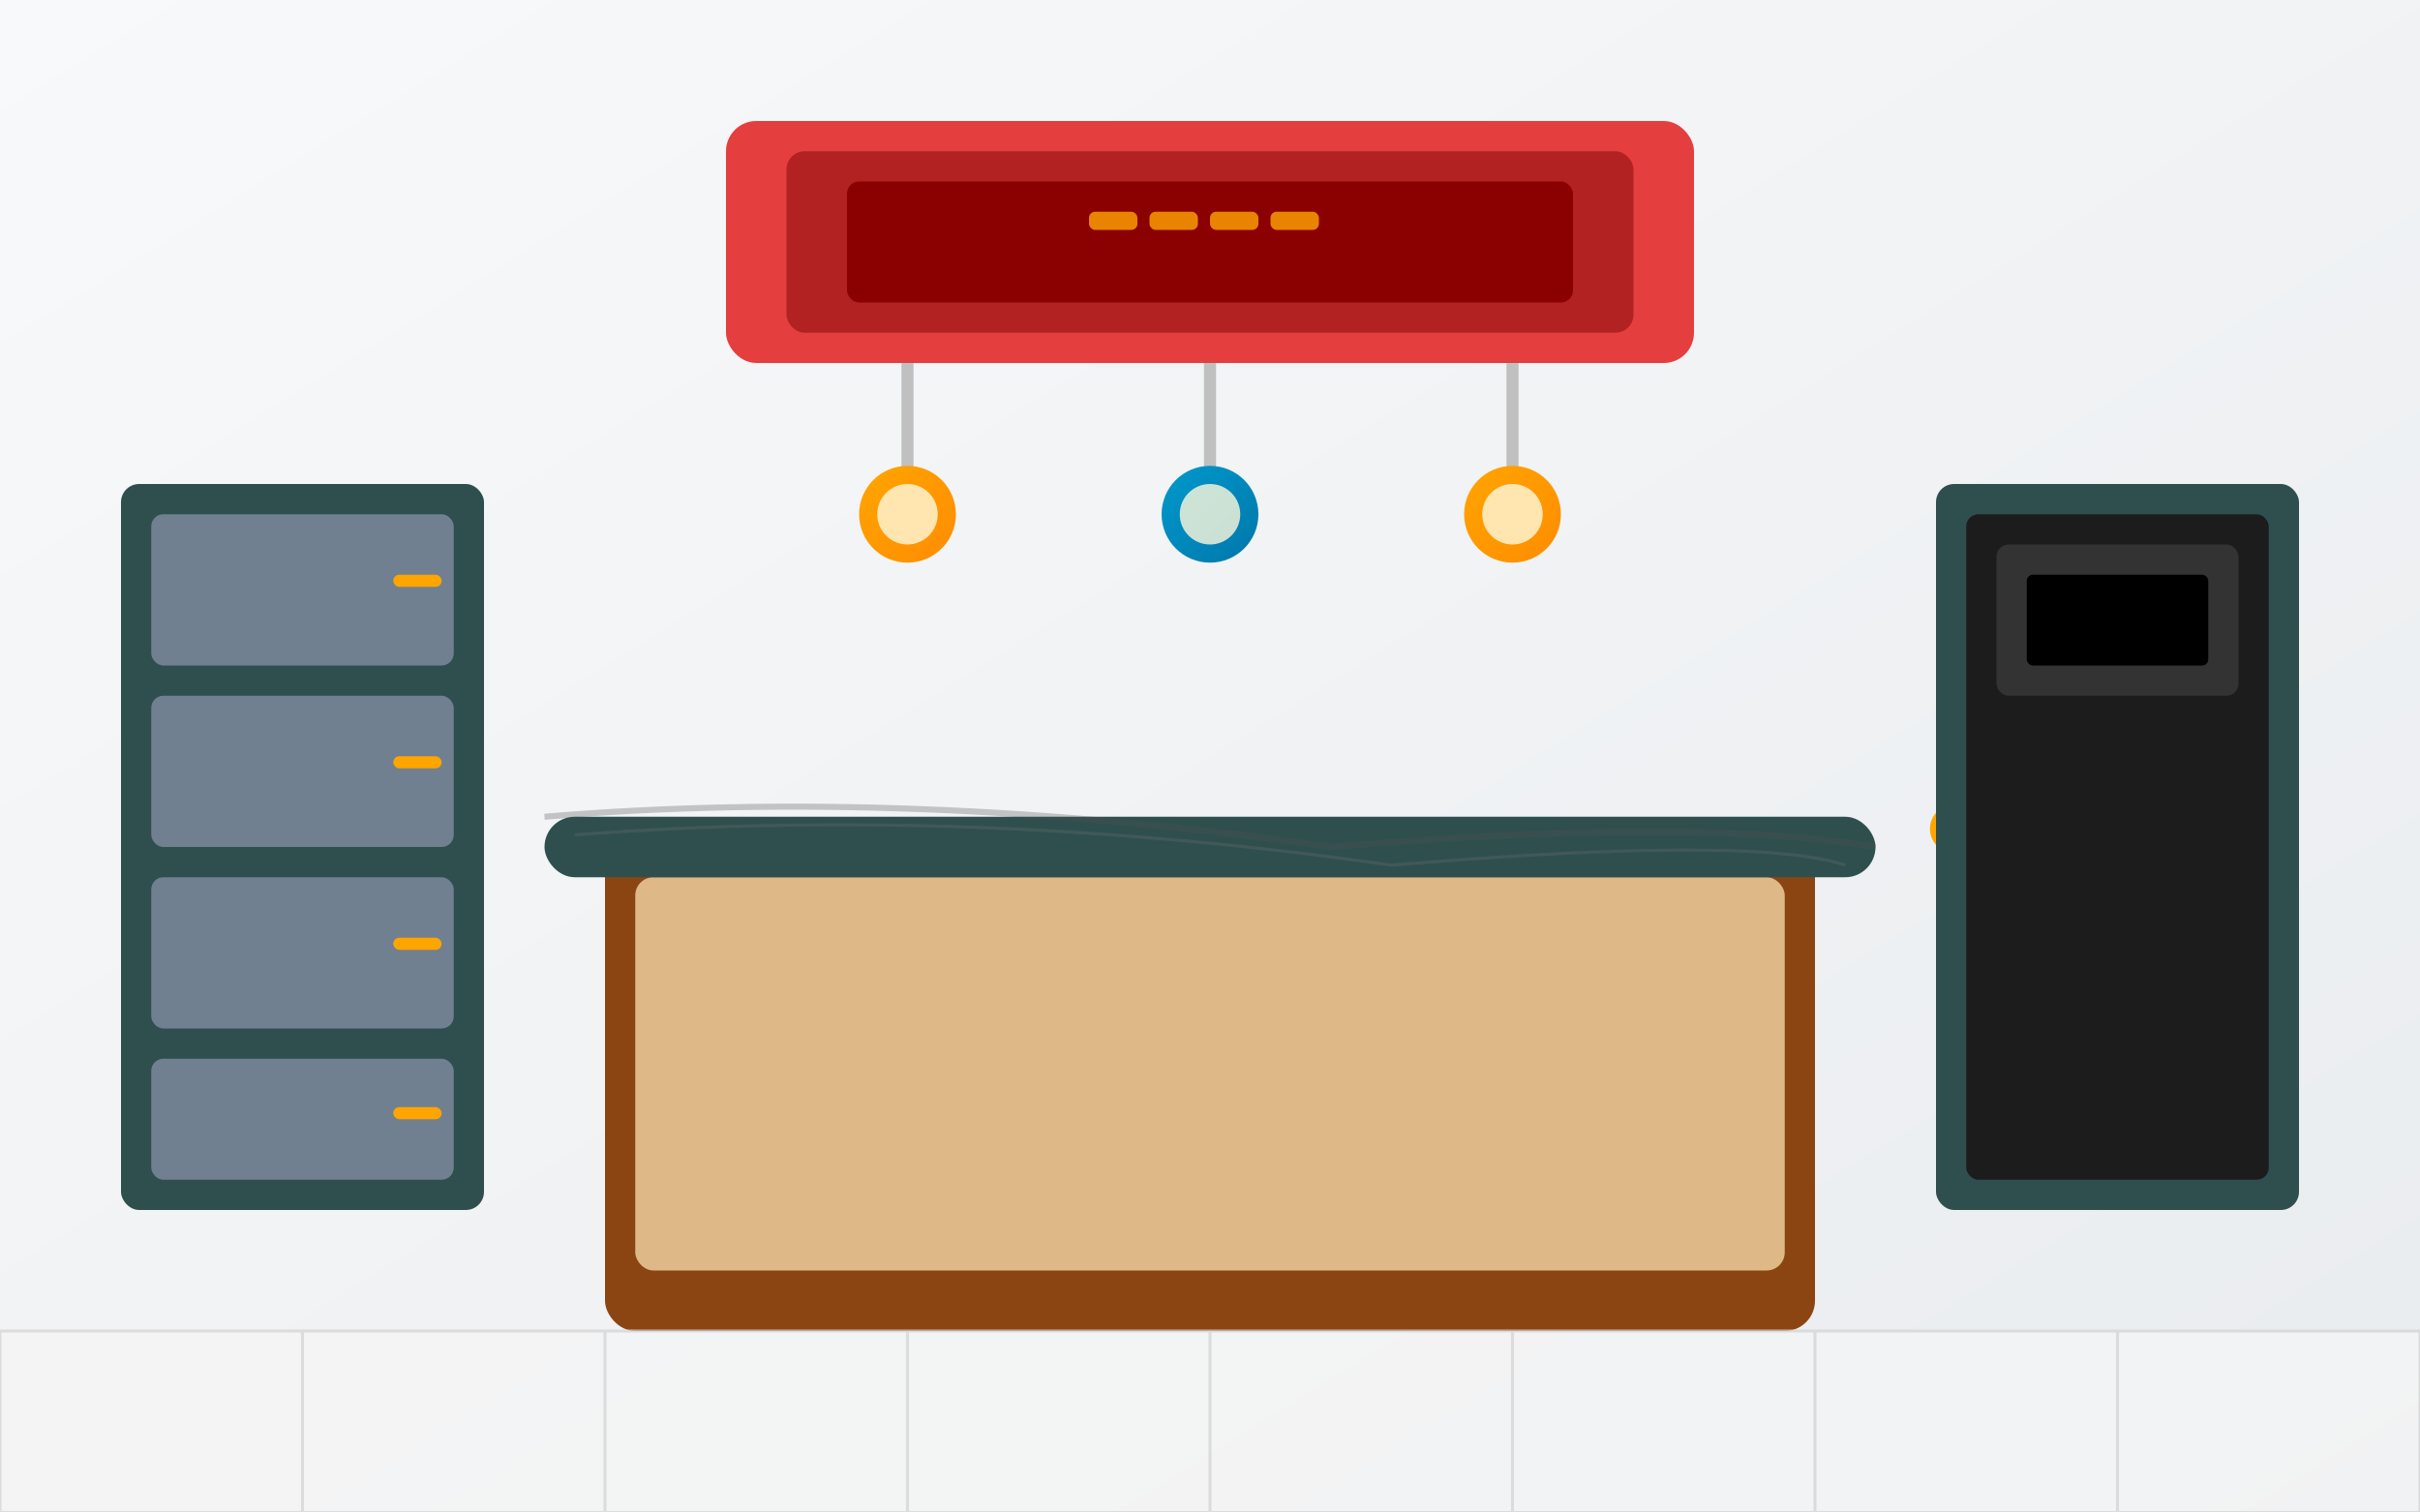 <svg width="400" height="250" viewBox="0 0 400 250" fill="none" xmlns="http://www.w3.org/2000/svg">
  <!-- Modern Kitchen Trends 2024 -->
  <rect width="400" height="250" fill="url(#kitchenBg)"/>
  
  <!-- Kitchen island -->
  <rect x="100" y="140" width="200" height="80" fill="#8B4513" rx="5"/>
  <rect x="105" y="145" width="190" height="65" fill="#DEB887" rx="3"/>
  
  <!-- Island countertop -->
  <rect x="90" y="135" width="220" height="10" fill="#2F4F4F" rx="5"/>
  
  <!-- Modern pendant lights -->
  <g transform="translate(150,50)">
    <line x1="0" y1="0" x2="0" y2="30" stroke="#C0C0C0" stroke-width="2"/>
    <circle cx="0" cy="35" r="8" fill="url(#pendantGradient1)"/>
    <circle cx="0" cy="35" r="5" fill="#FFF8DC" opacity="0.8"/>
  </g>
  
  <g transform="translate(200,45)">
    <line x1="0" y1="0" x2="0" y2="35" stroke="#C0C0C0" stroke-width="2"/>
    <circle cx="0" cy="40" r="8" fill="url(#pendantGradient2)"/>
    <circle cx="0" cy="40" r="5" fill="#FFF8DC" opacity="0.8"/>
  </g>
  
  <g transform="translate(250,50)">
    <line x1="0" y1="0" x2="0" y2="30" stroke="#C0C0C0" stroke-width="2"/>
    <circle cx="0" cy="35" r="8" fill="url(#pendantGradient1)"/>
    <circle cx="0" cy="35" r="5" fill="#FFF8DC" opacity="0.8"/>
  </g>
  
  <!-- Modern cabinet with bold color -->
  <rect x="20" y="80" width="60" height="120" fill="#2F4F4F" rx="3"/>
  <rect x="25" y="85" width="50" height="25" fill="#708090" rx="2"/>
  <rect x="25" y="115" width="50" height="25" fill="#708090" rx="2"/>
  <rect x="25" y="145" width="50" height="25" fill="#708090" rx="2"/>
  <rect x="25" y="175" width="50" height="20" fill="#708090" rx="2"/>
  
  <!-- Modern handles -->
  <rect x="65" y="95" width="8" height="2" fill="#FFA500" rx="1"/>
  <rect x="65" y="125" width="8" height="2" fill="#FFA500" rx="1"/>
  <rect x="65" y="155" width="8" height="2" fill="#FFA500" rx="1"/>
  <rect x="65" y="183" width="8" height="2" fill="#FFA500" rx="1"/>
  
  <!-- Mixed metal finishes faucet -->
  <g transform="translate(320,140)">
    <rect x="0" y="0" width="6" height="20" fill="#C0C0C0" rx="3"/>
    <circle cx="3" cy="-3" r="4" fill="#FFA500"/>
    <rect x="1" y="-7" width="4" height="8" fill="#FFA500" rx="2"/>
    <circle cx="3" cy="22" r="2" fill="#C0C0C0"/>
  </g>
  
  <!-- Statement range hood -->
  <rect x="120" y="20" width="160" height="40" fill="#E53E3E" rx="5"/>
  <rect x="130" y="25" width="140" height="30" fill="#B22222" rx="3"/>
  <rect x="140" y="30" width="120" height="20" fill="#8B0000" rx="2"/>
  
  <!-- Range hood details -->
  <g fill="#FFA500" opacity="0.8">
    <rect x="180" y="35" width="8" height="3" rx="1"/>
    <rect x="190" y="35" width="8" height="3" rx="1"/>
    <rect x="200" y="35" width="8" height="3" rx="1"/>
    <rect x="210" y="35" width="8" height="3" rx="1"/>
  </g>
  
  <!-- Integrated appliances -->
  <rect x="320" y="80" width="60" height="120" fill="#2F4F4F" rx="3"/>
  <rect x="325" y="85" width="50" height="110" fill="#1C1C1C" rx="2"/>
  
  <!-- Built-in microwave -->
  <rect x="330" y="90" width="40" height="25" fill="#333333" rx="2"/>
  <rect x="335" y="95" width="30" height="15" fill="#000000" rx="1"/>
  
  <!-- Natural stone countertop pattern -->
  <g opacity="0.3">
    <path d="M90,135 Q150,130 220,140 Q280,135 310,140" stroke="#4F4F4F" stroke-width="1" fill="none"/>
    <path d="M95,138 Q160,133 230,143 Q290,138 305,143" stroke="#6F6F6F" stroke-width="0.5" fill="none"/>
  </g>
  
  <!-- Floor tiles -->
  <g stroke="#D3D3D3" stroke-width="0.5" fill="#F5F5F5" opacity="0.7">
    <rect x="0" y="220" width="400" height="30"/>
    <line x1="50" y1="220" x2="50" y2="250"/>
    <line x1="100" y1="220" x2="100" y2="250"/>
    <line x1="150" y1="220" x2="150" y2="250"/>
    <line x1="200" y1="220" x2="200" y2="250"/>
    <line x1="250" y1="220" x2="250" y2="250"/>
    <line x1="300" y1="220" x2="300" y2="250"/>
    <line x1="350" y1="220" x2="350" y2="250"/>
  </g>
  
  <defs>
    <linearGradient id="kitchenBg" x1="0%" y1="0%" x2="100%" y2="100%">
      <stop offset="0%" style="stop-color:#F8F9FA;stop-opacity:1" />
      <stop offset="100%" style="stop-color:#E9ECEF;stop-opacity:1" />
    </linearGradient>
    
    <linearGradient id="pendantGradient1" x1="0%" y1="0%" x2="100%" y2="100%">
      <stop offset="0%" style="stop-color:#FFA500;stop-opacity:1" />
      <stop offset="100%" style="stop-color:#FF8C00;stop-opacity:1" />
    </linearGradient>
    
    <linearGradient id="pendantGradient2" x1="0%" y1="0%" x2="100%" y2="100%">
      <stop offset="0%" style="stop-color:#0099CC;stop-opacity:1" />
      <stop offset="100%" style="stop-color:#0077AA;stop-opacity:1" />
    </linearGradient>
  </defs>
</svg>
